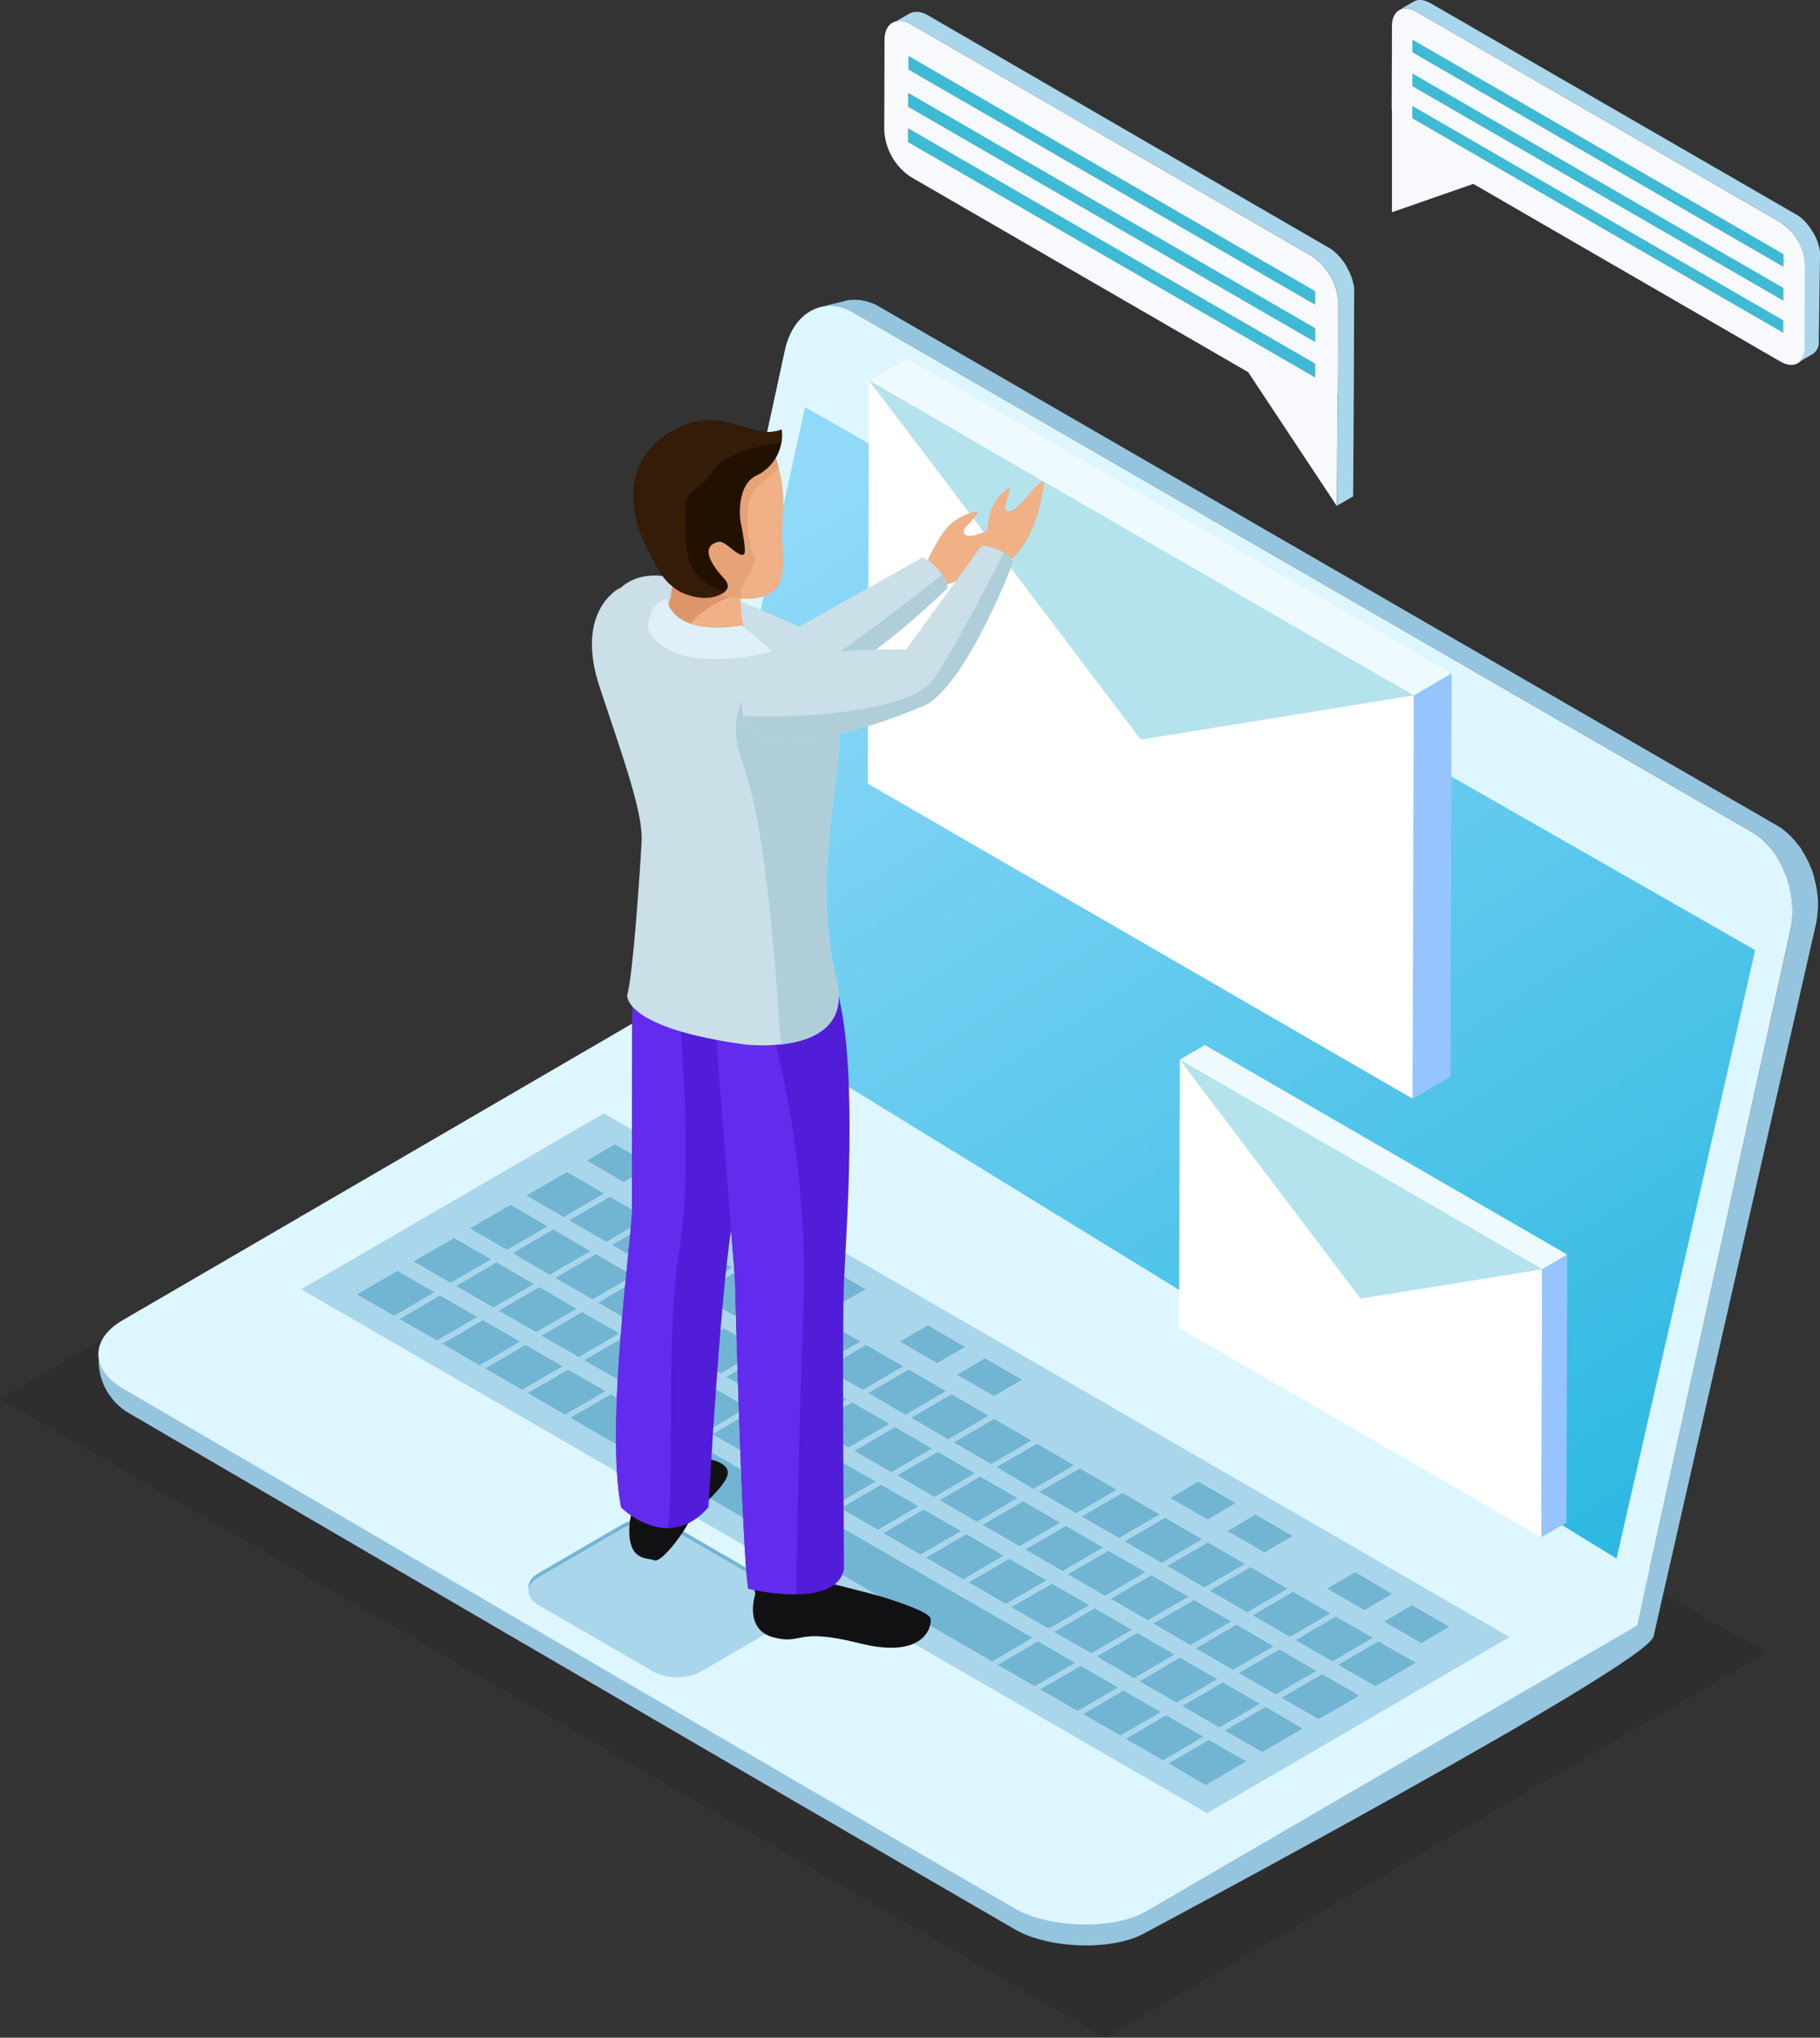 <svg viewBox="0 0 504 564" xmlns:xlink="http://www.w3.org/1999/xlink" xmlns="http://www.w3.org/2000/svg"><rect x="0" y="0" width="504" height="564" fill="#333333" stroke="none"/><defs><style>.cls-1{opacity:0.1;}.cls-2{fill:#95c4de;}.cls-3{fill:#def6ff;}.cls-4{fill:url(#linear-gradient);}.cls-5{fill:#a9d6ea;}.cls-6{fill:#72b5d3;}.cls-7{fill:#abbec5;}.cls-8{fill:#bfd4dc;}.cls-9{fill:#36a0b7;}.cls-10{fill:#3190a4;}.cls-11{fill:#3fbad4;}.cls-12{fill:#f8f9fd;}.cls-13{isolation:isolate;}.cls-14{fill:#cacaca;}.cls-15{fill:#b8b8b8;}.cls-16{fill:#96c4ff;}.cls-17{fill:#b4e3ed;}.cls-18{fill:#eefafe;}.cls-19{fill:#fff;}.cls-20{fill:#cadfe8;}.cls-21{fill:#efb185;}.cls-22{fill:#afced8;}.cls-23{fill:#111114;}.cls-24{fill:#511dd8;}.cls-25{fill:#632bee;}.cls-26{fill:#dd9569;}.cls-27{fill:#e6a376;}.cls-28{fill:#221101;}.cls-29{fill:#341c09;}.cls-30{fill:#def0f9;}</style><linearGradient gradientUnits="userSpaceOnUse" gradientTransform="matrix(-1, 0, 0, 1, 749.58, 0)" y2="443.76" x2="298.57" y1="127.13" x1="503.29" id="linear-gradient"><stop stop-color="#90d9f9" offset="0"></stop><stop stop-color="#29b7e0" offset="1"></stop></linearGradient></defs><g id="Layer_2"><g id="all"><g id="main_3"><g class="cls-1"><polygon points="489.14 457.42 305.98 564 0 387.17 183.14 280.65 489.14 457.42"></polygon></g><path d="M457.81,453.07c-2.16,8.06-140.64,81.87-140.64,81.87-9,5.2-26.95,4.39-36-.86-62.61-36.19-245.54-143-245.54-143-9-5.21-11.74-18.72-2.8-23.91l144.27-79.2S478.27,377.55,457.81,453.07Z" class="cls-2"></path><path d="M458.83,446.71,317.17,529.13c-9,5.18-26.95,4.41-36-.81-62.61-36.21-247.11-144-247.11-144-9.06-5.27-9.09-13.69-.13-18.89l143.17-83.3Z" class="cls-3"></path><path d="M496.18,249.28c-.12-1-.3-2.11-.53-3.19-.1-.31-.14-.61-.24-.93a24,24,0,0,0-1.05-3.24,2.68,2.68,0,0,0-.16-.52,29.37,29.37,0,0,0-1.27-2.65,14,14,0,0,0-.74-1.24,17,17,0,0,0-1.41-2,3.42,3.42,0,0,0-.37-.58,19.06,19.06,0,0,0-2.12-2.31c-.24-.18-.36-.3-.61-.49a14.93,14.93,0,0,0-2.56-1.86L236.32,86.51a13.13,13.13,0,0,0-2.91-1.24c-.34-.1-.61-.18-1-.26a10.08,10.08,0,0,0-1.33-.26,7.91,7.91,0,0,0-1.19-.06H229a11.21,11.21,0,0,0-1.78.28l7.07-1.74a4.38,4.38,0,0,1,1.24-.23h.56a4.91,4.91,0,0,1,.89,0h.58c.17,0,.37,0,.6.06s.82.14,1.28.25a3,3,0,0,1,.65.11.91.91,0,0,1,.37.18,10.54,10.54,0,0,1,2.92,1.22L492.19,228.54a14.16,14.16,0,0,1,2.57,1.89c.16.13.36.27.49.39a25.81,25.81,0,0,1,2.19,2.36,3.94,3.94,0,0,1,.37.49,13.31,13.31,0,0,1,.84,1.05c.24.33.37.78.61,1.11A8.79,8.79,0,0,1,500,237c.1.21.21.39.31.58a16,16,0,0,1,1,2.3,1.94,1.94,0,0,1,.16.24v0a15.25,15.25,0,0,1,.87,2.54c.08.27.09.61.18.85s.13.54.19.75a4.75,4.75,0,0,1,.21,1,16.25,16.25,0,0,1,.35,2.29,1.85,1.85,0,0,0,.08.37v.14c.1,1.11.1,2.21.1,3.33,0,.08-.06.17-.06.23a27.06,27.06,0,0,1-.52,4.21l-45,197.23-6,3.48,43.95-199a27.79,27.79,0,0,0,.52-4.23c0-1.2,0-2.45-.07-3.67A.87.87,0,0,1,496.18,249.28Z" class="cls-2"></path><path d="M236.32,86.51c-8.08-4.7-16.59-.16-18.92,10.21L177.1,282.17,453.31,450l42.47-192.43c2.29-10.33-2.5-22.55-10.66-27.28Z" class="cls-3"></path><polygon points="486.05 262.98 222.94 112.69 188.04 272.01 447.66 431.38 486.05 262.98" class="cls-4"></polygon><path d="M167.23,308.15,418,453.1l-83.71,48.75-250.88-145ZM274.75,459.89,286,453.31,169.18,385.87l-11.27,6.53,116.84,67.49Zm-74.26-92.27-11.28,6.58,10.36,6,11.26-6.56-10.34-6Zm-36.4-8,11.27-6.53-10.34-6-11.29,6.62,10.36,5.93Zm142,82.06,11.28-6.58-10.36-6-11.27,6.56,10.35,6Zm-34.55-33.07-11.29,6.57,10.35,6,11.26-6.61-10.32-6Zm70,53.55,11.31-6.54-10.33-6-11.29,6.58,10.31,6ZM224.71,394.73l10.28,6,11.33-6.56-10.32-6-11.29,6.61Zm-.58-13.44-11.21,6.56,10.34,6,11.26-6.53-10.39-6Zm141,94.58,11.3-6.55-10.32-6-11.34,6.56,10.36,6Zm-212.94-123,11.32-6.55-10.32-6L142,346.85l10.27,6Zm107.47,49-11.27,6.52,10.34,6L270,407.8l-10.32-6Zm-72-28.51L199,366.8l-10.34-6-11.29,6.56,10.33,6Zm107.44,49-11.29,6.53,10.33,6,11.28-6.53-10.32-6Zm34.51,33L341,448.81l-10.33-5.95-11.32,6.51,10.34,6Zm-19.44,25.07,11.24-6.53-10.38-6-11.21,6.56,10.35,6ZM148.44,368.75l11.27-6.5-10.37-6-11.26,6.55,10.36,6Zm107.34,49-11.21,6.55,10.34,5.95,11.25-6.51-10.38-6Zm-39.66-59.24-11.2,6.5,10.32,6,11.24-6.53-10.36-6Zm-36.37-8L191,344l-10.35-6-11.23,6.53,10.32,6Zm50.92,52.69-10.4-5.94L209,403.81l10.39,6,11.26-6.58Zm9.75-17.67,10.31,6L262,385l-10.38-6-11.22,6.52Zm-55.62-8.82-11.25,6.55,10.37,6,11.25-6.57-10.37-6Zm-52,1.18,11.27-6.59-10.37-5.95-11.26,6.53,10.36,6Zm154.35,21.63-11.26,6.52,10.29,6,11.31-6.54-10.34-6Zm38.7,71.75,11.25-6.52-10.34-6-11.22,6.58,10.31,6Zm-35.46-20.5,11.27-6.51-10.36-6L280,444.82l10.39,6Zm31.31-18.21L332.92,426l-10.29-6-11.26,6.54,10.33,6Zm35.48,20.49,11.29-6.53-10.39-6-11.2,6.54,10.3,6ZM239.83,372.19l-11.27,6.57,10.37,6,11.26-6.56-10.36-6Zm74.22,92.33,11.25-6.6-10.38-6-11.23,6.5,10.36,6.06Zm31.31-18.25,11.26-6.53-10.33-6L335,440.28l10.37,6ZM244,411l-11.25,6.51,10.35,6,11.29-6.55L244,411Zm-40.55-46.74,11.22-6.55-10.32-5.93-11.27,6.54,10.37,5.94ZM275.3,392.7,264,399.23l10.39,6,11.21-6.51-10.34-6ZM172.11,382.45l11.26-6.53-10.37-6-11.26,6.55,10.37,6Zm36.35,8L197.23,397l10.36,6,11.24-6.51-10.37-6Zm-52,1.15L167.7,385l-10.38-6-11.21,6.52,10.37,6Zm123,39.87L268.21,438l10.37,6,11.24-6.54-10.35-6Zm31.34-18.27-11.29,6.58,10.38,6,11.24-6.58-10.33-6Zm23.09,80.93,11.26-6.58-10.4-6-11.22,6.52,10.36,6ZM121,371.05l11.24-6.53-10.37-6-11.24,6.55,10.37,6Zm15.65-9.12,11.25-6.52-10.35-6L126.27,356l10.36,6ZM349.54,485l11.24-6.54-10.34-6L339.18,479l10.36,6ZM167.94,343.73l11.24-6.57-10.32-6-11.26,6.57,10.34,6ZM298.42,473.59,309.66,467l-10.38-6L288,467.57l10.41,6Zm82.46-6.86,11.21-6.51-10.37-6-11.23,6.55,10.39,5.94ZM140.38,346l11.34-6.55-10.35-6L130.1,340l10.28,6ZM283.32,415.5l-11.26,6.55L282.34,428l11.28-6.52-10.3-6Zm34.54,33L329.14,442l-10.31-6-11.3,6.53,10.33,6Zm-142-82,11.31-6.55-10.33-6-11.27,6.54,10.29,6Zm36.46,8L201.08,381l10.29,6,11.29-6.6-10.32-5.94ZM353.3,469l11.27-6.53-10.29-6L343,463l10.3,6ZM236.57,401.58l10.29,5.91L258.11,401l-10.24-6-11.3,6.6ZM369,459.89l11.29-6.58-10.34-5.9-11.2,6.52,10.25,6ZM124.79,355.09l11.26-6.52-10.33-6-11.25,6.51,10.32,6ZM337.72,478.16l11.22-6.57-10.33-5.95-11.24,6.55,10.35,6ZM196.65,383.57l-11.25,6.61,10.37,6L207,389.59l-10.36-6Zm-5.06-26.2,11.21-6.52-10.25-6-11.31,6.53,10.35,6Zm36.44,8-11.26,6.55,10.32,6,11.21-6.59L228,365.37Zm58.52,101.36,11.22-6.51-10.33-6-11.24,6.55,10.35,5.94ZM109.14,364.21l11.19-6.55-10.27-5.93-11.28,6.54,10.36,5.94Zm193.11,93.42,11.2-6.55-10.33-6-11.27,6.56,10.4,6Zm-142-82L171.52,369l-10.33-5.92-11.28,6.53,10.37,6ZM333.5,439.4l11.28-6.54-10.29-5.95-11.29,6.5,10.3,6Zm-11.43,47.86,11.18-6.58-10.33-6-11.19,6.57,10.34,6ZM299,406.39l-11.29,6.52,10.3,6,11.26-6.5-10.27-6ZM144.57,384.67l11.29-6.5-10.32-5.94-11.25,6.53,10.28,5.91Zm107.68,7.73,10.32,6,11.22-6.56-10.29-6-11.25,6.53Zm-9.77,17.65-10.35-5.95-11.2,6.53,10.32,6,11.23-6.6ZM156.1,336.89l11.21-6.56L157,324.38l-11.28,6.51,10.37,6ZM267.63,424.6l-11.22,6.55,10.33,6L278,430.57l-10.35-6ZM257,366.8l-7.8,4.52,10.34,6,7.78-4.5-10.32-6Zm74.89,43.25-7.79,4.55,10.38,6,7.8-4.57-10.39-6ZM186,325.77l-7.89,4.56,10.39,6,7.78-4.61-10.28-6Zm43.32,25.08-7.8,4.56,10.28,5.95,7.89-4.51-10.37-6Zm-15.76-9.1-7.83,4.55,10.35,6,7.86-4.54-10.38-6Zm161.68,93.38-7.87,4.55,10.37,6,7.79-4.53-10.29-6ZM391,444.28l-7.75,4.53,10.35,6,7.77-4.61L391,444.28ZM350.17,429.7l7.83-4.56-10.32-6-7.8,4.6,10.29,5.93ZM172.75,327.19l7.83-4.52-10.28-6-7.85,4.52,10.3,6Zm100,48.73L265,380.48l10.33,6,7.8-4.57-10.31-6Z" class="cls-5"></path><polygon points="250.19 378.17 238.93 384.73 228.56 378.76 239.83 372.23 250.19 378.17" class="cls-6"></polygon><polygon points="167.31 330.33 156.1 336.89 145.73 330.89 157.01 324.38 167.31 330.33" class="cls-6"></polygon><polygon points="214.66 357.66 203.44 364.21 193.07 358.27 204.34 351.74 214.66 357.66" class="cls-6"></polygon><polygon points="183.37 375.92 172.11 382.45 161.74 376.48 173 369.93 183.37 375.92" class="cls-6"></polygon><polygon points="180.58 322.67 172.75 327.19 162.45 321.2 170.3 316.69 180.58 322.67" class="cls-6"></polygon><polygon points="196.32 331.73 188.54 336.34 178.15 330.33 186.04 325.77 196.32 331.73" class="cls-6"></polygon><polygon points="179.18 337.16 167.94 343.73 157.6 337.76 168.86 331.19 179.18 337.16" class="cls-6"></polygon><polygon points="151.72 339.42 140.38 345.97 130.1 340 141.37 333.46 151.72 339.42" class="cls-6"></polygon><polygon points="191.01 343.99 179.75 350.53 169.43 344.55 180.66 338.02 191.01 343.99" class="cls-6"></polygon><polygon points="223.98 347.75 216.12 352.3 205.77 346.3 213.6 341.75 223.98 347.75" class="cls-6"></polygon><polygon points="163.53 346.3 152.22 352.85 141.95 346.85 153.22 340.27 163.53 346.3" class="cls-6"></polygon><polygon points="136.05 348.57 124.79 355.09 114.47 349.12 125.72 342.61 136.05 348.57" class="cls-6"></polygon><polygon points="202.81 350.85 191.59 357.37 181.24 351.41 192.55 344.88 202.81 350.85" class="cls-6"></polygon><polygon points="175.35 353.12 164.09 359.65 153.74 353.72 165.02 347.1 175.35 353.12" class="cls-6"></polygon><polygon points="239.73 356.85 231.84 361.36 221.56 355.41 229.36 350.85 239.73 356.85" class="cls-6"></polygon><polygon points="147.88 355.41 136.63 361.93 126.27 355.97 137.53 349.38 147.88 355.41" class="cls-6"></polygon><polygon points="120.33 357.66 109.14 364.21 98.78 358.27 110.06 351.74 120.33 357.66" class="cls-6"></polygon><polygon points="187.19 359.94 175.88 366.49 165.59 360.52 176.86 353.98 187.19 359.94" class="cls-6"></polygon><polygon points="159.71 362.25 148.44 368.75 138.09 362.77 149.34 356.22 159.71 362.25" class="cls-6"></polygon><polygon points="226.48 364.52 215.24 371.05 204.92 365.04 216.12 358.54 226.48 364.52" class="cls-6"></polygon><polygon points="199.02 366.8 187.72 373.32 177.39 367.37 188.68 360.8 199.02 366.8" class="cls-6"></polygon><polygon points="171.52 369.04 160.28 375.63 149.91 369.65 161.19 363.12 171.52 369.04" class="cls-6"></polygon><polygon points="267.29 372.82 259.51 377.32 249.17 371.32 256.97 366.8 267.29 372.82" class="cls-6"></polygon><polygon points="238.3 371.32 227.09 377.91 216.77 371.92 228.03 365.37 238.3 371.32" class="cls-6"></polygon><polygon points="210.83 373.61 199.56 380.17 189.21 374.2 200.49 367.63 210.83 373.61" class="cls-6"></polygon><polygon points="155.86 378.17 144.57 384.67 134.29 378.76 145.54 372.23 155.86 378.17" class="cls-6"></polygon><polygon points="283.08 381.88 275.28 386.45 264.95 380.48 272.77 375.92 283.08 381.88" class="cls-6"></polygon><polygon points="222.66 380.43 211.37 387.03 201.08 381.04 212.34 374.49 222.66 380.43" class="cls-6"></polygon><polygon points="195.16 382.7 183.92 389.27 173.55 383.28 184.8 376.73 195.16 382.7" class="cls-6"></polygon><polygon points="262.02 385.03 250.73 391.58 240.42 385.55 251.64 379.03 262.02 385.03" class="cls-6"></polygon><polygon points="167.7 385.03 156.48 391.58 146.11 385.55 157.32 379.03 167.7 385.03" class="cls-6"></polygon><polygon points="207.01 389.59 195.77 396.14 185.4 390.18 196.65 383.57 207.01 389.59" class="cls-6"></polygon><polygon points="273.8 391.84 262.57 398.39 252.25 392.4 263.5 385.87 273.8 391.84" class="cls-6"></polygon><polygon points="246.32 394.13 234.99 400.69 224.71 394.73 236 388.12 246.32 394.13" class="cls-6"></polygon><polygon points="218.83 396.43 207.59 402.94 197.23 396.96 208.46 390.43 218.83 396.43" class="cls-6"></polygon><polygon points="285.64 398.72 274.43 405.23 264.04 399.23 275.3 392.7 285.64 398.72" class="cls-6"></polygon><polygon points="258.11 400.95 246.86 407.49 236.57 401.58 247.87 394.98 258.11 400.95" class="cls-6"></polygon><polygon points="230.67 403.22 219.41 409.8 209.02 403.81 220.27 397.28 230.67 403.22" class="cls-6"></polygon><polygon points="297.49 405.55 286.19 412.09 275.89 406.06 287.15 399.54 297.49 405.55" class="cls-6"></polygon><polygon points="270.01 407.8 258.76 414.36 248.42 408.35 259.69 401.83 270.01 407.8" class="cls-6"></polygon><polygon points="242.48 410.05 231.25 416.65 220.93 410.63 232.13 404.1 242.48 410.05" class="cls-6"></polygon><polygon points="309.28 412.37 298.02 418.87 287.73 412.9 299.01 406.39 309.28 412.37" class="cls-6"></polygon><polygon points="342.25 416.02 334.45 420.6 324.07 414.61 331.86 410.05 342.25 416.02" class="cls-6"></polygon><polygon points="281.81 414.61 270.55 421.21 260.2 415.21 271.49 408.64 281.81 414.61" class="cls-6"></polygon><polygon points="254.38 416.91 243.09 423.46 232.74 417.46 244 410.95 254.38 416.91" class="cls-6"></polygon><polygon points="321.14 419.17 309.9 425.75 299.52 419.76 310.81 413.18 321.14 419.17" class="cls-6"></polygon><polygon points="293.62 421.46 282.34 427.98 272.06 422.05 283.32 415.5 293.62 421.46" class="cls-6"></polygon><polygon points="358 425.14 350.18 429.7 339.88 423.77 347.68 419.17 358 425.14" class="cls-6"></polygon><polygon points="266.16 423.77 254.91 430.28 244.57 424.33 255.78 417.78 266.16 423.77" class="cls-6"></polygon><polygon points="332.92 426.02 321.7 432.58 311.37 426.59 322.63 420.05 332.92 426.02" class="cls-6"></polygon><polygon points="305.48 428.32 294.2 434.86 283.87 428.87 295.16 422.33 305.48 428.32" class="cls-6"></polygon><polygon points="277.98 430.57 266.74 437.14 256.41 431.15 267.63 424.6 277.98 430.57" class="cls-6"></polygon><polygon points="344.78 432.86 333.5 439.4 323.2 433.42 334.49 426.91 344.78 432.86" class="cls-6"></polygon><polygon points="317.32 435.13 306.04 441.71 295.69 435.71 306.96 429.15 317.32 435.13" class="cls-6"></polygon><polygon points="289.82 437.41 278.58 443.95 268.21 437.98 279.47 431.45 289.82 437.41" class="cls-6"></polygon><polygon points="385.57 441.15 377.79 445.68 367.41 439.68 375.28 435.13 385.57 441.15" class="cls-6"></polygon><polygon points="356.62 439.74 345.36 446.27 334.99 440.28 346.29 433.72 356.62 439.74" class="cls-6"></polygon><polygon points="329.14 441.95 317.86 448.5 307.53 442.51 318.83 435.99 329.14 441.95" class="cls-6"></polygon><polygon points="368.47 446.54 357.18 453.07 346.88 447.07 358.08 440.53 368.47 446.54" class="cls-6"></polygon><polygon points="401.37 450.22 393.6 454.83 383.25 448.81 391 444.28 401.37 450.22" class="cls-6"></polygon><polygon points="340.98 448.81 329.68 455.34 319.33 449.37 330.65 442.86 340.98 448.81" class="cls-6"></polygon><polygon points="313.45 451.08 302.25 457.63 291.85 451.67 303.12 445.11 313.45 451.08" class="cls-6"></polygon><polygon points="380.26 453.31 368.97 459.89 358.72 453.93 369.92 447.41 380.26 453.31" class="cls-6"></polygon><polygon points="285.97 453.31 274.75 459.89 157.91 392.4 169.18 385.87 285.97 453.31" class="cls-6"></polygon><polygon points="352.76 455.65 341.46 462.19 331.15 456.22 342.44 449.64 352.76 455.65" class="cls-6"></polygon><polygon points="325.3 457.92 314.05 464.51 303.69 458.46 314.92 451.95 325.3 457.92" class="cls-6"></polygon><polygon points="392.1 460.23 380.88 466.73 370.49 460.79 381.72 454.25 392.1 460.23" class="cls-6"></polygon><polygon points="297.77 460.23 286.55 466.73 276.2 460.79 287.44 454.25 297.77 460.23" class="cls-6"></polygon><polygon points="364.57 462.47 353.3 469 343 463.04 354.28 456.5 364.57 462.47" class="cls-6"></polygon><polygon points="337.1 464.77 325.85 471.29 315.54 465.34 326.76 458.76 337.1 464.77" class="cls-6"></polygon><polygon points="309.66 467.04 298.42 473.59 288 467.57 299.29 461.04 309.66 467.04" class="cls-6"></polygon><polygon points="376.46 469.32 365.16 475.87 354.8 469.89 366.14 463.33 376.46 469.32" class="cls-6"></polygon><polygon points="348.94 471.59 337.72 478.16 327.37 472.19 338.61 465.64 348.94 471.59" class="cls-6"></polygon><polygon points="321.47 473.88 310.23 480.41 299.88 474.44 311.09 467.88 321.47 473.88" class="cls-6"></polygon><polygon points="360.78 478.43 349.54 484.97 339.18 478.99 350.44 472.43 360.78 478.43" class="cls-6"></polygon><polygon points="333.25 480.68 322.07 487.26 311.73 481.27 322.92 474.7 333.25 480.68" class="cls-6"></polygon><polygon points="345.15 487.53 333.9 494.11 323.54 488.07 334.76 481.55 345.15 487.53" class="cls-6"></polygon><polygon points="234.52 387.32 223.26 393.85 212.92 387.86 224.13 381.29 234.52 387.32" class="cls-6"></polygon><polygon points="301.66 444.28 290.39 450.8 280 444.82 291.3 438.3 301.66 444.28" class="cls-6"></polygon><polygon points="144.07 371.32 132.8 377.91 122.44 371.9 133.7 365.37 144.07 371.32" class="cls-6"></polygon><polygon points="132.22 364.52 120.98 371.05 110.61 365.09 121.86 358.54 132.22 364.52" class="cls-6"></polygon><path d="M217.67,440.31c3.58,2.08,3.63,5.49,0,7.56l-23.56,13.65a14.49,14.49,0,0,1-13.08.08l-32-18.53c-3.54-2.1-3.58-5.48,0-7.59l23.53-13.69a14.76,14.76,0,0,1,13.06,0Z" class="cls-6"></path><path d="M217.67,441.44c3.58,2.1,3.63,5.51,0,7.54l-23.56,13.67a14.46,14.46,0,0,1-13.08.07l-32-18.52c-3.54-2.07-3.58-5.48,0-7.61l23.53-13.66a14.45,14.45,0,0,1,13.06,0Z" class="cls-5"></path><polygon points="251.51 35.54 255.99 32.95 255.98 36.72 251.5 39.33 251.51 35.54" class="cls-7"></polygon><polygon points="251.54 25.75 256.02 23.14 256.01 26.92 251.53 29.53 251.54 25.75" class="cls-7"></polygon><polygon points="251.57 15.46 256.05 12.87 256.04 16.64 251.57 19.25 251.57 15.46" class="cls-7"></polygon><polygon points="251.5 39.33 255.98 36.72 368.64 101.83 364.17 104.43 251.5 39.33" class="cls-8"></polygon><polygon points="251.51 35.54 255.99 32.95 368.65 98.05 364.18 100.65 251.51 35.54" class="cls-9"></polygon><polygon points="364.18 100.65 368.65 98.05 368.64 101.83 364.17 104.43 364.18 100.65" class="cls-10"></polygon><polygon points="251.53 29.53 256.01 26.92 368.68 92.03 364.2 94.64 251.53 29.53" class="cls-8"></polygon><polygon points="251.54 25.75 256.02 23.14 368.69 88.25 364.2 90.85 251.54 25.75" class="cls-9"></polygon><polygon points="364.2 90.85 368.69 88.25 368.68 92.03 364.2 94.64 364.2 90.85" class="cls-10"></polygon><polygon points="251.57 19.25 256.04 16.64 368.7 81.75 364.22 84.35 251.57 19.25" class="cls-8"></polygon><polygon points="364.24 80.58 368.71 77.98 368.7 81.75 364.22 84.35 364.24 80.58" class="cls-10"></polygon><polygon points="364.24 80.58 364.22 84.35 251.57 19.25 251.57 15.46 364.24 80.58" class="cls-11"></polygon><polygon points="251.57 15.46 256.05 12.87 368.71 77.98 364.24 80.58 251.57 15.46" class="cls-9"></polygon><path d="M363.08,70.78c4.14,2.4,7.51,8.2,7.49,13l-.07,24.92a7.89,7.89,0,0,1-.09.85l-.2,30.52L345.64,103,252.35,49.05a16.49,16.49,0,0,1-7.48-13l.07-24.92c0-4.78,3.39-6.69,7.53-4.29Zm1.14,13.57,0-3.77L251.57,15.46v3.79l112.65,65.1Zm-.05,20.08v-3.78L251.51,35.54v3.79l112.67,65.1Zm0-9.79V90.85L251.54,25.75v3.78L364.2,94.64Z" class="cls-12"></path><polygon points="364.18 100.65 364.17 104.43 251.5 39.33 251.51 35.54 364.18 100.65" class="cls-11"></polygon><polygon points="364.2 90.85 364.2 94.64 251.53 29.53 251.54 25.75 364.2 90.85" class="cls-11"></polygon><path d="M375,80.81c0-.12,0-.24,0-.37a2.38,2.38,0,0,0,0-.36c0-.13,0-.25,0-.37l-.06-.38c0-.12,0-.25-.07-.38s0-.26-.08-.39a3.1,3.1,0,0,0-.09-.39c0-.13-.07-.27-.11-.39s-.06-.23-.08-.32,0,0,0,0,0,0,0,0a3.56,3.56,0,0,0-.13-.39c0-.13-.08-.25-.13-.38a3.82,3.82,0,0,0-.13-.36,2.54,2.54,0,0,0-.16-.38c0-.08-.08-.19-.12-.28v0a.08.08,0,0,1,0,0c-.06-.13-.12-.24-.17-.37a3.71,3.71,0,0,1-.19-.4c-.08-.13-.15-.28-.23-.44s-.18-.33-.28-.5c0,0,0,0,0-.06l0-.07c-.19-.31-.38-.62-.58-.92s-.31-.45-.48-.67h0s0,0,0,0-.21-.28-.31-.42-.18-.24-.29-.36-.19-.23-.28-.34l-.3-.31-.06-.07s0,0,0,0-.14-.16-.22-.22l-.31-.32-.34-.3c-.11-.11-.23-.2-.34-.3l-.17-.14,0,0a.58.58,0,0,0-.12-.1,4.08,4.08,0,0,0-.33-.25,4,4,0,0,0-.33-.24l-.32-.21-.31-.19-.07,0L257,4.26l-.24-.14a3.13,3.13,0,0,0-.32-.15l-.29-.15-.3-.13-.31-.11,0,0h0a.8.8,0,0,1-.2-.07l-.32-.08-.3-.07a1.86,1.86,0,0,0-.34-.05,1.33,1.33,0,0,0-.21,0h-.12a2.08,2.08,0,0,0-.35,0h-.39l-.43.07h0a2.63,2.63,0,0,0-.5.14,3.75,3.75,0,0,0-.61.27c-1.49.87-3,1.75-4.49,2.61a3.6,3.6,0,0,1,1.12-.42h0a4.4,4.4,0,0,1,1.27-.07s0,0,0,0a5.18,5.18,0,0,1,1.39.3h0a10.3,10.3,0,0,1,1.52.71L363.08,70.78a10.35,10.35,0,0,1,1.48,1s0,0,.05,0A14.83,14.83,0,0,1,366,73.13l0,0a17,17,0,0,1,1.27,1.52c.39.53.75,1.11,1.09,1.68l0,0a19.61,19.61,0,0,1,.9,1.77s0,0,0,0A17,17,0,0,1,370,80v0a12.47,12.47,0,0,1,.59,3.7l-.07,24.92a7.89,7.89,0,0,1-.09.85l-.2,30.52,4.49-2.61.19-30.52,0-.16c0-.08,0-.17,0-.25a.68.68,0,0,0,0-.2v-.13a.31.31,0,0,0,0-.1h0l.08-24.92C375.05,81,375.05,80.93,375,80.81Z" class="cls-5"></path><polygon points="391.1 29.3 395.18 26.92 395.18 30.37 391.09 32.74 391.1 29.3" class="cls-7"></polygon><polygon points="391.12 20.36 395.2 17.99 395.19 21.44 391.12 23.81 391.12 20.36" class="cls-7"></polygon><polygon points="391.15 11 395.23 8.63 395.22 12.06 391.15 14.44 391.15 11" class="cls-7"></polygon><polygon points="391.09 32.74 395.18 30.37 497.9 89.73 493.82 92.11 391.09 32.74" class="cls-8"></polygon><polygon points="391.1 29.3 395.18 26.92 497.92 86.29 493.83 88.66 391.1 29.3" class="cls-9"></polygon><polygon points="493.83 88.66 493.82 92.11 391.09 32.74 391.1 29.3 493.83 88.66" class="cls-11"></polygon><polygon points="493.83 88.66 497.92 86.29 497.9 89.73 493.82 92.11 493.83 88.66" class="cls-10"></polygon><polygon points="391.12 23.81 395.19 21.44 497.93 80.81 493.84 83.18 391.12 23.81" class="cls-8"></polygon><polygon points="391.12 20.36 395.2 17.99 497.94 77.36 493.85 79.73 391.12 20.36" class="cls-9"></polygon><polygon points="493.85 79.73 497.94 77.36 497.93 80.81 493.84 83.18 493.85 79.73" class="cls-10"></polygon><polygon points="391.15 14.44 395.22 12.06 497.96 71.44 493.87 73.81 391.15 14.44" class="cls-8"></polygon><polygon points="391.15 11 395.23 8.63 497.96 67.98 493.88 70.36 391.15 11" class="cls-9"></polygon><polygon points="493.88 70.36 497.96 67.98 497.96 71.44 493.87 73.81 493.88 70.36" class="cls-10"></polygon><path d="M493.1,61.59a15.07,15.07,0,0,1,6.83,11.82l-.06,22.73c0,4.35-3.1,6.09-6.87,3.91L408,50.9l-22.53,7.84,0-27.92c0-.3-.07-.58-.07-.86l.07-22.73c0-4.36,3.08-6.1,6.87-3.91Zm.74,21.59V79.73L391.12,20.36v3.45L493.84,83.18Zm0,8.93V88.66L391.1,29.3v3.44L493.82,92.11Zm.05-18.3V70.36L391.15,11v3.44L493.87,73.81Z" class="cls-12"></path><polygon points="493.85 79.73 493.84 83.18 391.12 23.81 391.12 20.36 493.85 79.73" class="cls-11"></polygon><polygon points="493.88 70.36 493.87 73.81 391.15 14.44 391.15 11 493.88 70.36" class="cls-11"></polygon><path d="M504,70.72c0-.1,0-.21,0-.32l0-.34c0-.11,0-.22,0-.33s0-.23-.05-.34,0-.24-.06-.36-.05-.23-.07-.35-.05-.24-.09-.36-.06-.24-.09-.36-.06-.19-.08-.28v0s0,0,0-.05-.07-.24-.11-.36-.08-.23-.11-.35-.08-.22-.14-.33-.09-.22-.13-.33l-.11-.26v0l0,0-.15-.33c-.06-.12-.11-.25-.17-.36l-.22-.41a3.75,3.75,0,0,0-.24-.44.13.13,0,0,1,0-.08L502,64.2c-.17-.29-.33-.55-.52-.82s-.28-.42-.42-.62-.21-.26-.3-.39l-.28-.33a2.51,2.51,0,0,0-.26-.31,2.35,2.35,0,0,0-.26-.29s0,0,0-.06l-.06,0a1.12,1.12,0,0,0-.18-.2c-.1-.1-.19-.2-.29-.29s-.2-.19-.3-.29a3.88,3.88,0,0,1-.31-.26l-.15-.11s0,0,0,0a.44.44,0,0,0-.11-.09l-.3-.24a3.21,3.21,0,0,0-.3-.21l-.29-.19-.28-.18-.07,0L396.35,1l-.22-.13c-.08,0-.19-.09-.28-.14l-.27-.13-.29-.12L395,.32H395l-.2-.06-.28-.09-.28,0L393.88,0h-.23l-.08,0h-.31a1.31,1.31,0,0,0-.35,0,2.3,2.3,0,0,0-.4.05h0a2.42,2.42,0,0,0-.46.13,3.15,3.15,0,0,0-.56.26c-1.22.7-2.45,1.41-3.67,2.14l-.41.22a3.22,3.22,0,0,1,1-.37h0a4.45,4.45,0,0,1,1.16-.06h0a5.56,5.56,0,0,1,1.27.27h0a7.05,7.05,0,0,1,1.38.64L493.1,61.59a8.84,8.84,0,0,1,1.37.95h0a12.64,12.64,0,0,1,1.25,1.19h0a16,16,0,0,1,2.16,2.91s0,0,0,.06c.29.52.57,1.06.81,1.61h0a15.79,15.79,0,0,1,.62,1.7h0a11.61,11.61,0,0,1,.54,3.37l-.06,22.73a6.76,6.76,0,0,1-.16,1.47v0a6.37,6.37,0,0,1-.38,1.21s0,0,0,0a4.77,4.77,0,0,1-.51.78,2.57,2.57,0,0,1-.21.24,2.94,2.94,0,0,1-.74.62l4.08-2.37a3.75,3.75,0,0,0,.75-.62l.19-.23a2.51,2.51,0,0,0,.25-.32,2.34,2.34,0,0,0,.25-.47s0,0,0,0,0,0,0,0,.1-.22.16-.35.08-.24.11-.37l.09-.34a.39.39,0,0,0,0-.14.15.15,0,0,0,0-.06l0-.14c0-.11,0-.22,0-.32a1.86,1.86,0,0,0,0-.34,3,3,0,0,0,0-.32c0-.11,0-.22,0-.33h0L504,71Z" class="cls-5"></path><g class="cls-13"><polygon points="315.91 204.68 326.39 198.58 251.1 99.18 240.62 105.28 315.91 204.68" class="cls-14"></polygon><polygon points="391.51 192.47 401.99 186.37 326.39 198.58 315.91 204.68 391.51 192.47" class="cls-15"></polygon><polygon points="391.18 304.08 401.67 297.98 401.99 186.37 391.51 192.47 391.18 304.08" class="cls-16"></polygon><polygon points="240.62 105.28 315.91 204.68 391.51 192.47 240.62 105.28" class="cls-17"></polygon><polygon points="391.51 192.47 401.99 186.37 251.1 99.18 240.62 105.28 391.51 192.47" class="cls-18"></polygon><polygon points="240.62 105.28 240.31 216.89 391.18 304.08 391.51 192.47 315.91 204.68 240.62 105.28" class="cls-19"></polygon></g><g class="cls-13"><polygon points="376.77 359.4 383.74 355.35 333.69 289.26 326.72 293.31 376.77 359.4" class="cls-14"></polygon><polygon points="427.04 351.29 434 347.23 383.74 355.35 376.77 359.4 427.04 351.29" class="cls-15"></polygon><polygon points="426.82 425.49 433.79 421.44 434 347.23 427.04 351.29 426.82 425.49" class="cls-16"></polygon><polygon points="326.72 293.31 376.77 359.4 427.04 351.29 326.72 293.31" class="cls-17"></polygon><polygon points="427.04 351.29 434 347.23 333.69 289.26 326.72 293.31 427.04 351.29" class="cls-18"></polygon><polygon points="326.72 293.31 326.51 367.52 426.82 425.49 427.04 351.29 376.77 359.4 326.72 293.31" class="cls-19"></polygon></g><path d="M169,166.73s4.14-11.34,20.4-6a300.46,300.46,0,0,1,31.84,12.75l34.35-19.23s6.71,3.42,6.7,8.58c0,0-27.47,27.15-42.36,28.67C220,191.45,156.5,190.66,169,166.73Z" class="cls-20"></path><path d="M256.93,155s3.63-8,6.75-10.3a15.42,15.42,0,0,1,6.91-3.17c1.06-.08-2.07,3.24-3.12,4.28s-1.63,4.62,6.64.74,6.73-2.15,6.6-1.39-8.55,13.76-18.48,16.65C262.23,161.8,261.54,158.32,256.93,155Z" class="cls-21"></path><path d="M220,191.45c14.89-1.52,42.36-28.67,42.36-28.67a7,7,0,0,0-1.29-3.86c-6.17,4.9-24.22,19.06-35.29,26.05-13.51,8.51-58.15-13.31-58.23-13.74C164.75,190.76,220,191.45,220,191.45Z" class="cls-22"></path><path d="M196.09,403.82s6.86,1,5.2,5-9.56,10-10.58,12.46-7.47,11.41-9.53,10.58-7.48.41-6.86-9.75S187,403.4,196.09,403.82Z" class="cls-23"></path><path d="M209.16,441.18s-3.32,9.78,5,12,5.81-2.91,23.86,1.65,20.11-4.76,19.69-6.84-12.45-5.82-16.38-6.85-11.4-2.91-11.4-2.91H208.51Z" class="cls-23"></path><path d="M175.07,269.86S175,328.8,175,335.43s-7.41,58.94-3,81.78c0,0,12.84,12.88,24.18,0,0,0,3.64-65.47,6.93-80.25S205.29,277,205.29,277Z" class="cls-24"></path><path d="M197.6,278.23s2.91,38.06,5.93,75.8c0,0,1.89,74.89,3.67,85.68,0,0,24.13,6,26.53-5.39,0,0-.59-65.91,0-79.67s3.9-57-1.53-79.14S197.6,278.23,197.6,278.23Z" class="cls-24"></path><path d="M207.2,439.71c-1.78-10.79-3.67-85.68-3.67-85.68-2-25.4-4.34-55.17-5.42-69.15l16.37,3.18s9.6,32.95,8,75.28c-1.27,32.77-1.82,65-2,77.93A60.91,60.91,0,0,1,207.2,439.71Z" class="cls-25"></path><path d="M172,417.21c-4.46-22.84,3-75.14,3-81.78,0-6.33.09-60.05.1-65.13l13,10s4.1,42.13,0,66.13c-3.76,21.84-1.34,64.35-3.17,76.53C177.71,422.93,172,417.21,172,417.21Z" class="cls-25"></path><path d="M171.47,162.85s-12.45,6.22-5.39,27.39,12,34.87,11.59,42.75-2.39,37.1-4,42.49c0,0-1,9.07,32.86,13.64,0,0,30.49,3.56,25.11-18s-1.24-45.15-.42-53.45,5.83-24.92-14.93-36.12S184.73,162,171.47,162.85Z" class="cls-20"></path><path d="M186.19,152.39s1.32,11.06-2.48,18c-3.44,6.28,22.6,12,23.22,6.2.06-.61-4.94-10.16,1.34-21.45C211.57,149.22,186.19,152.39,186.19,152.39Z" class="cls-21"></path><path d="M183.85,170.75c2.82-5.15,2.82-12.57,2.62-16.05l19,9.45v0c-.7.16-13.54,3.43-16.32,12.67C185.26,175.26,182.6,173,183.85,170.75Z" class="cls-26"></path><path d="M213.6,123s4.07,10,3.25,18.69c-.87,9.3.52,11.19-.07,15.33-.24,1.78-.38,4.45-2.1,6.1-2.87,2.78-8.78,3.8-16.82.87-9.69-3.56-19.91-16.9-15.76-28.89S199,113.22,213.6,123Z" class="cls-21"></path><path d="M182.53,148.07c3.91-10.81,13.53-23.75,13.45-24.43,0-.42,3.16-2.44,6.8-4.58A21.89,21.89,0,0,1,213.6,123a50.49,50.49,0,0,1,2,6.46c-2.31,2.6-7,5.55-7.71,7.74-1.68,5.16-.74,13,.8,16.45s-4.68,8.54-3.37,11.6a.61.61,0,0,1,0,.42,27.54,27.54,0,0,1-7.5-1.68C191.67,161.72,185.27,155.43,182.53,148.07Z" class="cls-27"></path><path d="M216.47,118.89a12.41,12.41,0,0,1-7.06,12.76c-5.11,2.49-4.63,10.71-4.4,12.22s1.74,8.45,1.11,9.36c-1.19,1.7-5.16-3.65-7.06-3.28-4.82,1-2.93,5.44,1.44,10.16,4.67,5-7.6,7.07-13.27,2.94-3-2.2-4.12-3.52-8.07-11.41-5.76-11.47-6-25.27,7.51-32.62S208.06,122.21,216.47,118.89Z" class="cls-28"></path><path d="M187.23,163.05c-3-2.2-4.12-3.52-8.07-11.41-5.76-11.47-6-25.27,7.51-32.62s21.39,3.19,29.8-.13a11.76,11.76,0,0,1-.06,3.45c-4.3.7-16,3-19.09,8.09-3.73,6.21-7.88,4.21-7.56,11.95.29,7.47-1.64,17.23,10.89,21.46C196,167.18,189.43,164.66,187.23,163.05Z" class="cls-29"></path><path d="M205.46,173.12l8.48,7.15s-26.4,7.56-34.14-5.39c-1.09-1.84.23-8,4.84-9.12C184.64,165.76,185.53,176.3,205.46,173.12Z" class="cls-30"></path><path d="M231.59,271.1c-5.4-21.6-1.24-45.15-.42-53.45s5.68-24.58-14.35-35.78c-7,4.24-17.06,13.37-11.34,28.78,7.08,19.1,9.41,60.5,10.8,78.41C224.66,288.1,234.9,284.35,231.59,271.1Z" class="cls-22"></path><path d="M205.42,193.92s-.86-10.86,14.47-12.63a273.24,273.24,0,0,1,31-1.53l21-28.75s6.79.31,8.71,4.55c0,0-12.33,32.63-24,39.48C256.55,195,204.14,218.31,205.42,193.92Z" class="cls-20"></path><path d="M273.19,151.17s0-7.92,1.69-11a13.77,13.77,0,0,1,4.48-5.19c.84-.49-.5,3.43-.94,4.68s.37,4.39,5.73-1.91,4.71-4.29,4.88-3.61-1.85,14.53-8.9,20.65C280.13,154.79,278.24,152.18,273.19,151.17Z" class="cls-21"></path><path d="M256.55,195c11.66-6.85,24-39.48,24-39.48a6.15,6.15,0,0,0-2.5-2.69c-3.21,6.34-12.71,24.76-19.18,34.69-7.91,12.06-52.75,11-53,10.65C211,215.28,256.55,195,256.55,195Z" class="cls-22"></path></g></g></g></svg>